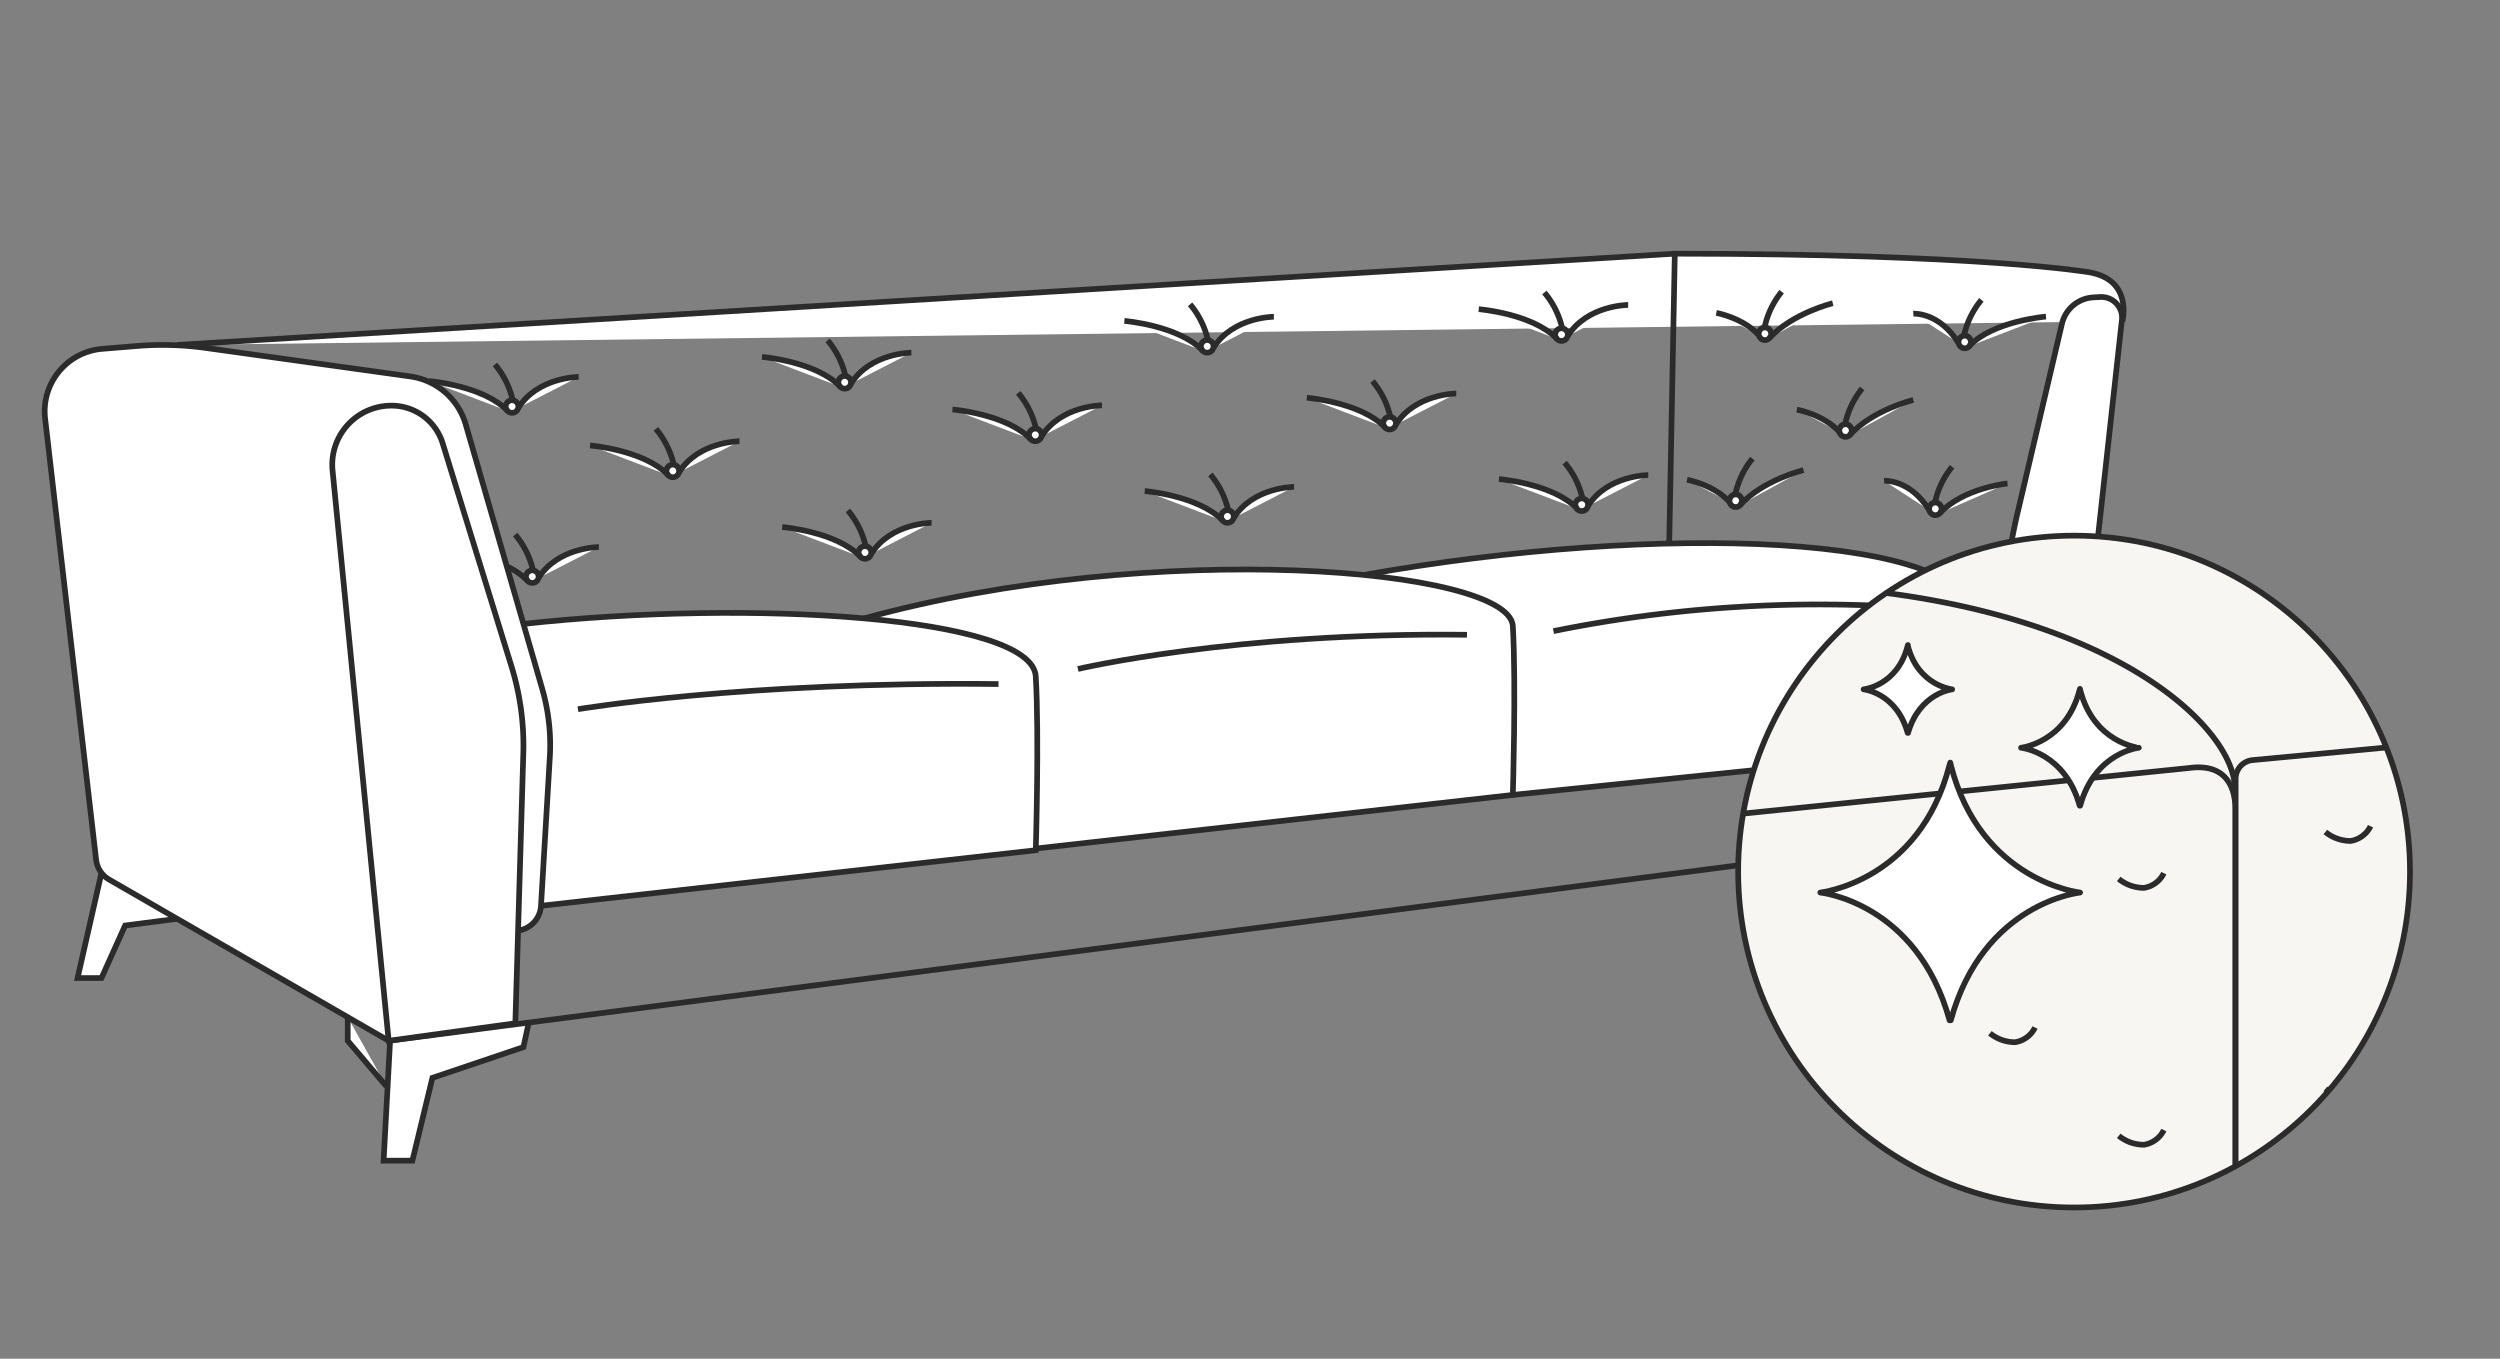 <?xml version="1.0" encoding="UTF-8"?> <svg xmlns="http://www.w3.org/2000/svg" xmlns:xlink="http://www.w3.org/1999/xlink" id="Layer_1" data-name="Layer 1" viewBox="0 0 438.35 238.24"><rect x="0" y="0" width="438.35" height="238.24" fill="#808080" stroke="none"/> <defs> <style>.cls-1,.cls-4{fill:#f7f6f3;}.cls-1,.cls-2,.cls-3,.cls-6{stroke:#2b2b2b;}.cls-1,.cls-2,.cls-3{stroke-miterlimit:10;}.cls-2,.cls-6{fill:#fff;}.cls-3{fill:none;}.cls-5{clip-path:url(#clip-path);}.cls-6{stroke-linejoin:round;}</style> <clipPath id="clip-path"> <circle class="cls-1" cx="363.67" cy="152.82" r="58.9"></circle> </clipPath> </defs> <path class="cls-2" d="M265.22,139.38l80.83-8.29s.05-13.11.17-22.38c.2-15.14-55.14-17.17-107.08-7.9"></path> <polyline class="cls-2" points="17.79 153.06 13.6 171.49 17.79 171.49 21.94 162.28 31.05 161.1"></polyline> <polyline class="cls-2" points="359.48 143.88 363.67 162.31 360.25 162.31 355.81 151.8 343.8 150.79 340.98 147"></polyline> <polyline class="cls-2" points="68.41 182.26 67.26 203.51 72.31 203.51 75.82 188.99 91.78 183.6 92.71 179.3"></polyline> <line class="cls-2" x1="68.15" y1="182.49" x2="361.81" y2="144.3"></line> <polyline class="cls-2" points="67.74 190.47 60.97 182.49 60.97 178.35"></polyline> <path class="cls-2" d="M31.05,60.48l262.61-16c53.68,0,72.6,3.25,72.6,3.25,7.82,1.31,5.88,8.61,5.88,8.61"></path> <line class="cls-3" x1="293.66" y1="44.45" x2="292.68" y2="95.23"></line> <path class="cls-2" d="M181,148.85l84.26-9.47s.59-19.41,0-29.6S202.4,94.39,151.5,108.43"></path> <path class="cls-2" d="M94.86,158.82l86.75-9.74s.61-20,0-30.48S131.74,105,91.78,109.4"></path> <path class="cls-2" d="M68.15,182.49l-49-28.26a4.63,4.63,0,0,1-2.3-3.5L7.91,73.4A11,11,0,0,1,18,61.16l6.23-.51A54.87,54.87,0,0,1,36,61l35.91,5a11.85,11.85,0,0,1,9.76,8.45l13.4,46.32a35.62,35.62,0,0,1,1.34,11.93l-1.55,26.12a4.66,4.66,0,0,1-4,4.35h0"></path> <path class="cls-2" d="M90.36,179.42l-22.21,3.07-9.84-100a10.35,10.35,0,0,1,11-11.34h0a9.37,9.37,0,0,1,8.31,6.59L89.7,116.9a46.84,46.84,0,0,1,2.06,15.2Z"></path> <path class="cls-2" d="M368.21,52.08l-1.24.07a6,6,0,0,0-5.42,4.58L353.74,90a102.46,102.46,0,0,0-2.62,19.09l-1.54,36.83,12.75-1.66,9.72-88.12A3.63,3.63,0,0,0,368.21,52.08Z"></path> <path class="cls-2" d="M346.05,131.09c.07,2.72,4,3.52,4,3.52"></path> <path class="cls-2" d="M101.34,124.35s29.07-4.92,73.74-4.41"></path> <path class="cls-2" d="M189,117.3s27.38-6.48,68.22-6"></path> <path class="cls-2" d="M272.38,110.66a234.17,234.17,0,0,1,64.32-4"></path> <circle class="cls-2" cx="89.78" cy="71.28" r="1.11"></circle> <path class="cls-2" d="M75.26,66.82s9.49.78,13.75,5.23"></path> <path class="cls-2" d="M101.47,66.09s-7.17,0-10.6,5.45"></path> <path class="cls-2" d="M86.78,63.91a14.81,14.81,0,0,1,3.12,6.27"></path> <circle class="cls-2" cx="148.11" cy="67.04" r="1.11"></circle> <path class="cls-2" d="M133.6,62.58s9.48.77,13.75,5.23"></path> <path class="cls-2" d="M159.8,61.84s-7.17,0-10.6,5.45"></path> <path class="cls-2" d="M145.11,59.67a14.89,14.89,0,0,1,3.13,6.26"></path> <circle class="cls-2" cx="211.67" cy="60.73" r="1.11"></circle> <path class="cls-2" d="M197.15,56.27s9.49.77,13.75,5.23"></path> <path class="cls-2" d="M223.36,55.54s-7.17,0-10.6,5.45"></path> <path class="cls-2" d="M208.67,53.36a14.81,14.81,0,0,1,3.12,6.26"></path> <circle class="cls-2" cx="273.79" cy="58.67" r="1.11"></circle> <path class="cls-2" d="M259.28,54.21s9.48.77,13.74,5.22"></path> <path class="cls-2" d="M285.48,53.47s-7.17,0-10.6,5.45"></path> <path class="cls-2" d="M270.79,51.29a14.89,14.89,0,0,1,3.13,6.27"></path> <ellipse class="cls-2" cx="309.47" cy="58.51" rx="1.09" ry="1.11" transform="translate(-4.62 35.15) rotate(-6.45)"></ellipse> <path class="cls-2" d="M321.36,53.17s-6.95,1.67-11.13,6.11"></path> <path class="cls-2" d="M300.94,54.86s4.67.85,7.46,3.91"></path> <path class="cls-2" d="M312.4,51.15a14.82,14.82,0,0,0-3,6.26"></path> <ellipse class="cls-2" cx="323.59" cy="75.48" rx="1.09" ry="1.11" transform="translate(-6.43 36.84) rotate(-6.45)"></ellipse> <path class="cls-2" d="M335.48,70.13s-7,1.67-11.13,6.12"></path> <path class="cls-2" d="M315.06,71.82s4.67.85,7.46,3.91"></path> <path class="cls-2" d="M326.52,68.11a14.9,14.9,0,0,0-3,6.26"></path> <ellipse class="cls-2" cx="344.49" cy="59.95" rx="1.09" ry="1.11" transform="translate(-4.55 39.09) rotate(-6.45)"></ellipse> <path class="cls-2" d="M358.74,55.51s-9.32.76-13.5,5.21"></path> <path class="cls-2" d="M335.48,55s4.55-.32,7.93,5.16"></path> <path class="cls-2" d="M347.42,52.58a14.85,14.85,0,0,0-3.06,6.26"></path> <ellipse class="cls-2" cx="304.34" cy="87.78" rx="1.09" ry="1.11" transform="translate(-7.94 34.76) rotate(-6.45)"></ellipse> <path class="cls-2" d="M316.23,82.43s-7,1.67-11.13,6.12"></path> <path class="cls-2" d="M295.81,84.12s4.67.85,7.46,3.91"></path> <path class="cls-2" d="M307.27,80.41a14.82,14.82,0,0,0-3,6.26"></path> <ellipse class="cls-2" cx="339.35" cy="89.21" rx="1.09" ry="1.11" transform="translate(-7.88 38.7) rotate(-6.45)"></ellipse> <path class="cls-2" d="M352,84.77s-7.7.76-11.88,5.21"></path> <path class="cls-2" d="M330.35,84.3s4.55-.32,7.93,5.16"></path> <path class="cls-2" d="M342.28,81.84a14.9,14.9,0,0,0-3,6.26"></path> <circle class="cls-2" cx="93.33" cy="101.11" r="1.11"></circle> <path class="cls-2" d="M88.86,99.3a12.84,12.84,0,0,1,3.7,2.58"></path> <path class="cls-2" d="M105,95.92s-7.17,0-10.6,5.45"></path> <path class="cls-2" d="M90.33,93.74A14.89,14.89,0,0,1,93.46,100"></path> <circle class="cls-2" cx="151.66" cy="96.87" r="1.11"></circle> <path class="cls-2" d="M137.15,92.41s9.49.77,13.75,5.23"></path> <path class="cls-2" d="M163.35,91.67s-7.17,0-10.59,5.45"></path> <path class="cls-2" d="M148.67,89.5a14.94,14.94,0,0,1,3.12,6.26"></path> <circle class="cls-2" cx="215.22" cy="90.56" r="1.11"></circle> <path class="cls-2" d="M200.71,86.1s9.48.77,13.74,5.23"></path> <path class="cls-2" d="M226.91,85.37s-7.17,0-10.6,5.45"></path> <path class="cls-2" d="M212.22,83.19a14.89,14.89,0,0,1,3.13,6.26"></path> <circle class="cls-2" cx="277.34" cy="88.5" r="1.11"></circle> <path class="cls-2" d="M262.83,84s9.49.77,13.75,5.22"></path> <path class="cls-2" d="M289,83.3s-7.17,0-10.59,5.45"></path> <path class="cls-2" d="M274.34,81.12a14.89,14.89,0,0,1,3.13,6.27"></path> <circle class="cls-2" cx="117.97" cy="82.57" r="1.11"></circle> <path class="cls-2" d="M103.46,78.11s9.48.77,13.75,5.23"></path> <path class="cls-2" d="M129.66,77.37s-7.17,0-10.6,5.45"></path> <path class="cls-2" d="M115,75.2a14.89,14.89,0,0,1,3.13,6.26"></path> <circle class="cls-2" cx="181.53" cy="76.26" r="1.11"></circle> <path class="cls-2" d="M167,71.8s9.49.77,13.75,5.23"></path> <path class="cls-2" d="M193.22,71.07s-7.17,0-10.6,5.45"></path> <path class="cls-2" d="M178.53,68.89a14.81,14.81,0,0,1,3.12,6.26"></path> <circle class="cls-2" cx="243.65" cy="74.2" r="1.11"></circle> <path class="cls-2" d="M229.14,69.74s9.48.77,13.74,5.22"></path> <path class="cls-2" d="M255.34,69s-7.17,0-10.6,5.45"></path> <path class="cls-2" d="M240.65,66.82a14.89,14.89,0,0,1,3.13,6.27"></path> <circle class="cls-4" cx="363.67" cy="152.82" r="58.9"></circle> <g class="cls-5"> <path class="cls-1" d="M391.87,138.29c0-11.85-26.61-36.41-88.55-35.88"></path> <path class="cls-1" d="M208.66,155.9l.81,75.55a6.64,6.64,0,0,0,7.62,6.48l170.48-25.52a5.14,5.14,0,0,0,4.38-5.08V141.94c0-4.47-2.09-8.06-8-7.29L212,152.23A3.65,3.65,0,0,0,208.66,155.9Z"></path> <path class="cls-1" d="M392,136.59v68a6,6,0,0,0,6.86,5.84l154.35-23.7a4.63,4.63,0,0,0,3.94-4.57V123a4.58,4.58,0,0,0-5-4.55L394.92,133.28A3.28,3.28,0,0,0,392,136.59Z"></path> <path class="cls-6" d="M364.75,121l-.05-.22-.07.22c-2.38,9.24-10.26,10.11-10.26,10.11s7.68.78,10.28,10.16h.09c2.59-9.38,10.28-10.16,10.28-10.16S367.13,130.27,364.75,121Z"></path> <path class="cls-6" d="M334.53,113.27l0-.17s-.05.17-.05.17c-1.79,7-7.72,7.6-7.72,7.6s5.78.59,7.73,7.64h.07c2-7,7.73-7.64,7.73-7.64S336.32,120.22,334.53,113.27Z"></path> <path class="cls-6" d="M342.07,134.2l-.11-.49s-.15.49-.15.49c-5.25,20.38-22.64,22.3-22.64,22.3s16.95,1.71,22.67,22.4h.21c5.71-20.69,22.67-22.4,22.67-22.4S347.32,154.58,342.07,134.2Z"></path> <path class="cls-1" d="M371.5,154.11a7,7,0,0,0,4.43,1.57,4.69,4.69,0,0,0,3.48-2.58"></path> <path class="cls-1" d="M223.5,213.94a7,7,0,0,0,4.43,1.57,4.69,4.69,0,0,0,3.48-2.58"></path> <path class="cls-1" d="M274.91,208.9a7,7,0,0,0,4.43,1.57,4.69,4.69,0,0,0,3.48-2.58"></path> <path class="cls-1" d="M323.21,204a7,7,0,0,0,4.43,1.57,4.69,4.69,0,0,0,3.48-2.59"></path> <path class="cls-1" d="M371.5,199.15a7,7,0,0,0,4.43,1.57,4.69,4.69,0,0,0,3.48-2.58"></path> <path class="cls-1" d="M252.32,190.92a7,7,0,0,0,4.43,1.57,4.66,4.66,0,0,0,3.48-2.58"></path> <path class="cls-1" d="M300.62,186a7,7,0,0,0,4.43,1.58,4.69,4.69,0,0,0,3.48-2.59"></path> <path class="cls-1" d="M348.91,181.17a7,7,0,0,0,4.43,1.57,4.69,4.69,0,0,0,3.48-2.58"></path> <path class="cls-3" d="M407.73,145.88a7,7,0,0,0,4.43,1.57,4.69,4.69,0,0,0,3.49-2.58"></path> <path class="cls-3" d="M407.73,190.92a7,7,0,0,0,4.43,1.57,4.69,4.69,0,0,0,3.49-2.58"></path> <path class="cls-3" d="M436.56,167.9a7,7,0,0,0,4.43,1.57,4.69,4.69,0,0,0,3.48-2.58"></path> </g> <circle class="cls-3" cx="363.67" cy="152.82" r="58.9"></circle> </svg> 